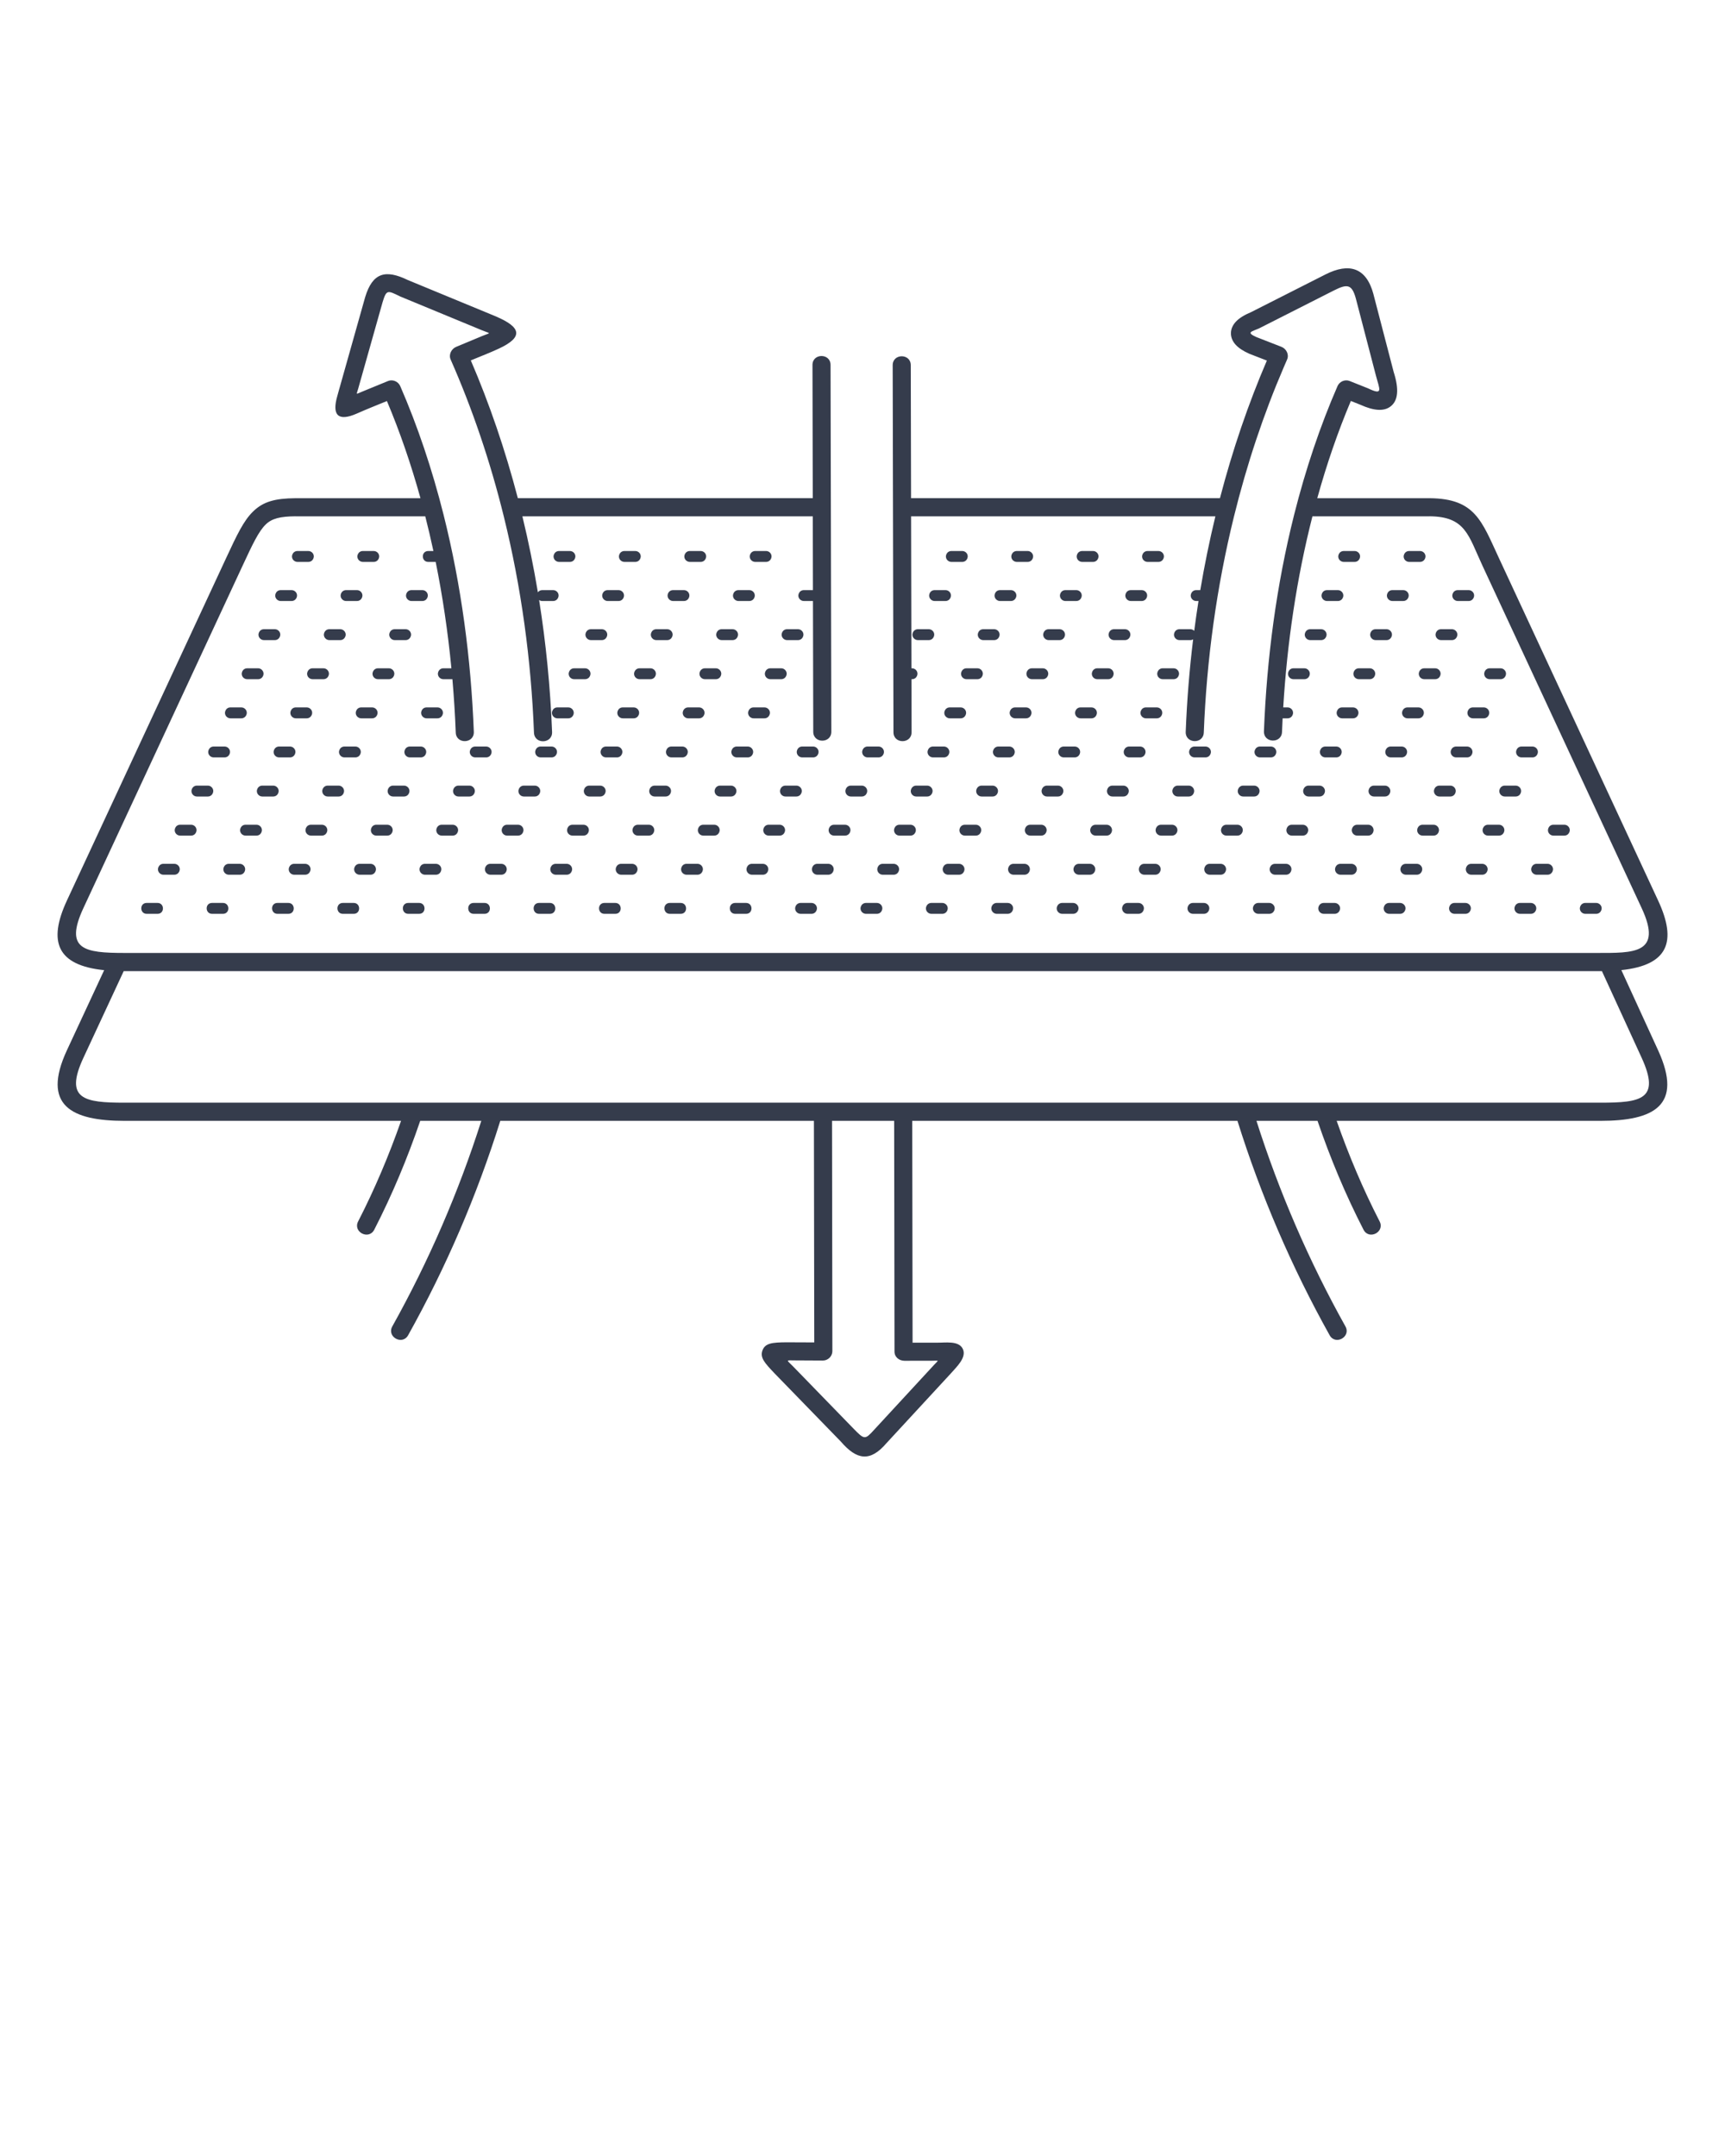 <svg width="60" height="75" viewBox="0 0 60 75" fill="none" xmlns="http://www.w3.org/2000/svg">
<path d="M56.395 33.747L57.673 36.536C58.556 38.462 57.521 38.991 55.665 38.991H46.493C46.913 40.188 47.407 41.361 47.987 42.489C48.177 42.858 47.617 43.146 47.427 42.778C46.799 41.557 46.271 40.29 45.827 38.991H43.703C44.492 41.471 45.53 43.87 46.798 46.142C46.999 46.504 46.449 46.81 46.248 46.448C44.926 44.079 43.852 41.58 43.042 38.991H31.73L31.742 46.708L32.577 46.707C32.871 46.713 33.334 46.628 33.483 46.912C33.643 47.216 33.264 47.555 33.082 47.767L30.836 50.2C30.267 50.867 29.802 50.792 29.249 50.15L26.925 47.758C26.6 47.414 26.433 47.232 26.517 46.986C26.608 46.721 26.857 46.698 27.357 46.694L28.322 46.698L28.31 38.991H17.401C16.591 41.58 15.518 44.079 14.196 46.448C13.994 46.81 13.444 46.504 13.645 46.142C14.913 43.87 15.951 41.471 16.741 38.991H14.616C14.172 40.29 13.644 41.557 13.017 42.778C12.827 43.146 12.267 42.858 12.457 42.489C13.036 41.361 13.531 40.188 13.95 38.991H4.337C2.488 38.991 1.434 38.459 2.328 36.534L3.623 33.749C1.992 33.581 1.656 32.772 2.328 31.325L7.867 19.41C8.24 18.608 8.472 18.116 8.801 17.795C9.157 17.447 9.568 17.337 10.276 17.331L14.625 17.331C14.297 16.146 13.907 15.015 13.458 13.951C13.109 14.094 12.757 14.233 12.412 14.386C11.757 14.675 11.539 14.443 11.734 13.77C11.749 13.715 11.768 13.65 11.805 13.513L11.807 13.509L12.7 10.34L12.702 10.334C12.96 9.482 13.41 9.366 14.184 9.741L17.25 11.008L17.253 11.01C18.125 11.382 18.215 11.724 17.354 12.126C17.037 12.274 16.699 12.402 16.376 12.537C17.023 14.043 17.573 15.649 18.012 17.33L28.27 17.33L28.26 12.695C28.26 12.281 28.889 12.281 28.889 12.695L28.916 25.455C28.916 25.869 28.287 25.869 28.287 25.455L28.277 20.907H27.959C27.905 20.907 27.853 20.884 27.817 20.843C27.709 20.721 27.796 20.528 27.959 20.528H28.276L28.271 17.961H18.17C18.382 18.836 18.561 19.718 18.709 20.605C18.742 20.559 18.795 20.528 18.861 20.528H19.24C19.294 20.528 19.346 20.551 19.382 20.592C19.49 20.714 19.403 20.907 19.24 20.907H18.861C18.822 20.907 18.784 20.895 18.752 20.873C18.989 22.365 19.142 23.9 19.203 25.465C19.217 25.879 18.588 25.901 18.573 25.487C18.476 22.957 18.131 20.431 17.525 17.972C17.05 16.044 16.427 14.212 15.675 12.508C15.599 12.336 15.699 12.136 15.867 12.066L16.771 11.689C17.082 11.56 17.083 11.621 16.776 11.494L13.931 10.318L13.914 10.31C13.478 10.098 13.442 10.068 13.306 10.517L13.306 10.517L12.458 13.524C12.396 13.744 12.363 13.719 12.587 13.628L13.498 13.254C13.659 13.188 13.851 13.271 13.921 13.43C14.525 14.819 15.03 16.32 15.428 17.904C16.048 20.372 16.383 22.919 16.481 25.46C16.495 25.874 15.866 25.896 15.852 25.483C15.828 24.859 15.789 24.24 15.736 23.627H15.421C15.367 23.627 15.315 23.604 15.279 23.564C15.171 23.441 15.258 23.248 15.421 23.248H15.701C15.579 21.982 15.396 20.744 15.154 19.547H14.895C14.648 19.547 14.642 19.168 14.895 19.168H15.075C14.987 18.76 14.893 18.358 14.792 17.961H10.278V17.96C9.751 17.965 9.458 18.033 9.24 18.247C8.994 18.487 8.782 18.938 8.44 19.674L2.901 31.589C2.229 33.035 2.935 33.15 4.337 33.15H55.537C56.815 33.15 57.845 33.19 57.101 31.589L51.562 19.674C51.071 18.618 50.976 17.971 49.724 17.96V17.961H45.65C45.096 20.135 44.77 22.371 44.634 24.608H44.787C44.841 24.608 44.893 24.632 44.928 24.672C45.036 24.795 44.95 24.988 44.787 24.988H44.613C44.605 25.145 44.598 25.304 44.592 25.462C44.577 25.876 43.948 25.854 43.963 25.44C44.061 22.907 44.395 20.368 45.013 17.907C45.412 16.323 45.917 14.821 46.523 13.43C46.591 13.273 46.781 13.189 46.942 13.253L47.581 13.508C48.133 13.773 47.981 13.538 47.858 13.065L47.161 10.389L47.161 10.389C47.021 9.872 46.852 9.875 46.393 10.106L43.791 11.425C43.541 11.536 43.327 11.558 43.696 11.724L44.569 12.064C44.742 12.131 44.846 12.332 44.768 12.508C44.73 12.595 44.692 12.682 44.655 12.769C43.954 14.398 43.37 16.143 42.919 17.974C42.315 20.431 41.969 22.955 41.871 25.482C41.856 25.896 41.227 25.874 41.242 25.46C41.284 24.372 41.371 23.297 41.5 22.241C41.473 22.257 41.44 22.267 41.403 22.267H41.024C40.97 22.267 40.918 22.244 40.882 22.203C40.774 22.081 40.861 21.888 41.024 21.888H41.403C41.453 21.888 41.502 21.908 41.538 21.944C41.583 21.596 41.633 21.25 41.687 20.907H41.606C41.553 20.907 41.5 20.884 41.465 20.843C41.357 20.721 41.444 20.528 41.606 20.528H41.749C41.894 19.666 42.069 18.81 42.274 17.961H31.69L31.702 23.248H31.722C31.776 23.248 31.828 23.271 31.864 23.312C31.972 23.435 31.885 23.627 31.722 23.627H31.703L31.707 25.472C31.707 25.886 31.077 25.886 31.077 25.472L31.05 12.704C31.05 12.29 31.679 12.29 31.679 12.704L31.689 17.33L42.433 17.33C42.871 15.65 43.419 14.047 44.065 12.543L43.461 12.309L43.446 12.302C43.239 12.21 43.08 12.104 42.975 11.988C42.754 11.74 42.763 11.424 42.992 11.185C43.102 11.069 43.275 10.959 43.514 10.859L46.109 9.544C46.928 9.131 47.522 9.308 47.77 10.226V10.228L48.476 12.941C48.675 13.563 48.619 13.938 48.376 14.132C48.133 14.327 47.766 14.282 47.324 14.083L46.986 13.948C46.536 15.014 46.146 16.146 45.818 17.331L49.726 17.331C51.306 17.344 51.532 18.113 52.135 19.41L57.673 31.325C58.341 32.76 58.019 33.575 56.395 33.747ZM31.113 47.017L31.101 38.991H28.94L28.952 47.004C28.952 47.181 28.798 47.33 28.622 47.329L27.665 47.324C27.311 47.322 27.35 47.291 27.597 47.545L29.672 49.681C30.07 50.09 30.083 50.092 30.41 49.732L32.489 47.48C32.66 47.294 32.678 47.336 32.397 47.336L31.461 47.337C31.277 47.337 31.113 47.212 31.113 47.017ZM5.101 31.41C4.849 31.41 4.855 31.789 5.101 31.789H5.48C5.733 31.789 5.727 31.41 5.48 31.41H5.101ZM55.52 31.789C55.683 31.789 55.77 31.596 55.662 31.474C55.626 31.433 55.574 31.41 55.52 31.41H55.141C54.978 31.41 54.891 31.603 54.999 31.725C55.035 31.766 55.087 31.789 55.141 31.789H55.52ZM53.246 31.789C53.409 31.789 53.496 31.596 53.388 31.474C53.352 31.433 53.3 31.41 53.246 31.41H52.867C52.704 31.41 52.617 31.603 52.725 31.725C52.761 31.766 52.813 31.789 52.867 31.789H53.246ZM50.971 31.789C51.134 31.789 51.221 31.596 51.113 31.474C51.077 31.433 51.025 31.41 50.971 31.41H50.592C50.429 31.41 50.342 31.603 50.45 31.725C50.486 31.766 50.538 31.789 50.592 31.789H50.971ZM48.697 31.789C48.86 31.789 48.947 31.596 48.839 31.474C48.803 31.433 48.751 31.41 48.697 31.41H48.318C48.155 31.41 48.068 31.603 48.176 31.725C48.212 31.766 48.264 31.789 48.318 31.789H48.697ZM46.422 31.789C46.585 31.789 46.672 31.596 46.564 31.474C46.528 31.433 46.476 31.41 46.422 31.41H46.043C45.88 31.41 45.793 31.603 45.901 31.725C45.937 31.766 45.989 31.789 46.043 31.789H46.422ZM44.148 31.789C44.31 31.789 44.398 31.596 44.289 31.474C44.254 31.433 44.202 31.41 44.148 31.41H43.769C43.606 31.41 43.519 31.603 43.627 31.725C43.662 31.766 43.714 31.789 43.769 31.789H44.148ZM41.873 31.789C42.036 31.789 42.123 31.596 42.015 31.474C41.979 31.433 41.927 31.41 41.873 31.41H41.494C41.331 31.41 41.244 31.603 41.352 31.725C41.388 31.766 41.44 31.789 41.494 31.789H41.873ZM39.599 31.789C39.761 31.789 39.848 31.596 39.74 31.474C39.705 31.433 39.653 31.41 39.599 31.41H39.219C39.056 31.41 38.969 31.603 39.078 31.725C39.113 31.766 39.165 31.789 39.219 31.789H39.599ZM37.324 31.789C37.487 31.789 37.574 31.596 37.466 31.474C37.43 31.433 37.378 31.41 37.324 31.41H36.945C36.782 31.41 36.695 31.603 36.803 31.725C36.839 31.766 36.891 31.789 36.945 31.789H37.324ZM35.049 31.789C35.212 31.789 35.299 31.596 35.191 31.474C35.156 31.433 35.103 31.41 35.049 31.41H34.67C34.507 31.41 34.42 31.603 34.529 31.725C34.564 31.766 34.616 31.789 34.67 31.789H35.049ZM32.775 31.789C32.938 31.789 33.025 31.596 32.917 31.474C32.881 31.433 32.829 31.41 32.775 31.41H32.396C32.233 31.41 32.146 31.603 32.254 31.725C32.29 31.766 32.342 31.789 32.396 31.789H32.775ZM30.5 31.789C30.663 31.789 30.75 31.596 30.642 31.474C30.606 31.433 30.554 31.41 30.5 31.41H30.121C29.958 31.41 29.871 31.603 29.979 31.725C30.015 31.766 30.067 31.789 30.121 31.789H30.5ZM28.226 31.789C28.389 31.789 28.476 31.596 28.368 31.474C28.332 31.433 28.28 31.41 28.226 31.41H27.847C27.684 31.41 27.597 31.603 27.705 31.725C27.741 31.766 27.793 31.789 27.847 31.789H28.226ZM25.951 31.789C26.204 31.789 26.198 31.41 25.951 31.41H25.572C25.32 31.41 25.326 31.789 25.572 31.789H25.951ZM23.677 31.789C23.929 31.789 23.923 31.41 23.677 31.41H23.298C23.045 31.41 23.051 31.789 23.298 31.789H23.677ZM21.402 31.789C21.655 31.789 21.649 31.41 21.402 31.41H21.023C20.771 31.41 20.776 31.789 21.023 31.789H21.402ZM19.128 31.789C19.38 31.789 19.374 31.41 19.128 31.41H18.748C18.496 31.41 18.502 31.789 18.748 31.789H19.128ZM16.853 31.789C17.105 31.789 17.1 31.41 16.853 31.41H16.474C16.221 31.41 16.227 31.789 16.474 31.789H16.853ZM14.579 31.789C14.831 31.789 14.825 31.41 14.579 31.41H14.2C13.947 31.41 13.953 31.789 14.2 31.789H14.579ZM12.304 31.789C12.556 31.789 12.551 31.41 12.304 31.41H11.925C11.672 31.41 11.678 31.789 11.925 31.789H12.304ZM10.03 31.789C10.282 31.789 10.276 31.41 10.03 31.41H9.65C9.398 31.41 9.404 31.789 9.65 31.789H10.03ZM7.755 31.789C8.007 31.789 8.002 31.41 7.755 31.41H7.376C7.123 31.41 7.129 31.789 7.376 31.789H7.755ZM5.684 30.049C5.521 30.049 5.434 30.242 5.542 30.365C5.578 30.405 5.63 30.429 5.684 30.429H6.063C6.226 30.429 6.313 30.236 6.205 30.113C6.169 30.073 6.117 30.049 6.063 30.049H5.684ZM53.828 30.429C53.991 30.429 54.078 30.236 53.97 30.113C53.934 30.073 53.883 30.049 53.828 30.049H53.449C53.286 30.049 53.2 30.242 53.307 30.365C53.343 30.405 53.395 30.429 53.449 30.429H53.828ZM51.554 30.429C51.717 30.429 51.804 30.236 51.696 30.113C51.66 30.073 51.608 30.049 51.554 30.049H51.175C51.012 30.049 50.925 30.242 51.033 30.365C51.069 30.405 51.121 30.429 51.175 30.429H51.554ZM49.279 30.429C49.442 30.429 49.529 30.236 49.421 30.113C49.385 30.073 49.333 30.049 49.279 30.049H48.9C48.737 30.049 48.65 30.242 48.758 30.365C48.794 30.405 48.846 30.429 48.9 30.429H49.279ZM47.005 30.429C47.168 30.429 47.255 30.236 47.147 30.113C47.111 30.073 47.059 30.049 47.005 30.049H46.626C46.463 30.049 46.376 30.242 46.484 30.365C46.52 30.405 46.572 30.429 46.626 30.429H47.005ZM44.73 30.429C44.893 30.429 44.98 30.236 44.872 30.113C44.836 30.073 44.784 30.049 44.73 30.049H44.351C44.188 30.049 44.101 30.242 44.209 30.365C44.245 30.405 44.297 30.429 44.351 30.429H44.73ZM42.456 30.429C42.619 30.429 42.706 30.236 42.598 30.113C42.562 30.073 42.51 30.049 42.456 30.049H42.077C41.914 30.049 41.827 30.242 41.935 30.365C41.971 30.405 42.023 30.429 42.077 30.429H42.456ZM40.181 30.429C40.344 30.429 40.431 30.236 40.323 30.113C40.287 30.073 40.235 30.049 40.181 30.049H39.802C39.639 30.049 39.552 30.242 39.66 30.365C39.696 30.405 39.748 30.429 39.802 30.429H40.181ZM37.907 30.429C38.07 30.429 38.157 30.236 38.048 30.113C38.013 30.073 37.961 30.049 37.907 30.049H37.528C37.365 30.049 37.278 30.242 37.386 30.365C37.422 30.405 37.474 30.429 37.528 30.429H37.907ZM35.632 30.429C35.795 30.429 35.882 30.236 35.774 30.113C35.738 30.073 35.686 30.049 35.632 30.049H35.253C35.09 30.049 35.003 30.242 35.111 30.365C35.147 30.405 35.199 30.429 35.253 30.429H35.632ZM33.358 30.429C33.52 30.429 33.608 30.236 33.499 30.113C33.464 30.073 33.412 30.049 33.358 30.049H32.978C32.816 30.049 32.729 30.242 32.837 30.365C32.872 30.405 32.925 30.429 32.978 30.429H33.358ZM31.083 30.429C31.246 30.429 31.333 30.236 31.225 30.113C31.189 30.073 31.137 30.049 31.083 30.049H30.704C30.541 30.049 30.454 30.242 30.562 30.365C30.598 30.405 30.65 30.429 30.704 30.429H31.083ZM28.808 30.429C28.971 30.429 29.058 30.236 28.95 30.113C28.915 30.073 28.863 30.049 28.808 30.049H28.429C28.267 30.049 28.18 30.242 28.288 30.365C28.323 30.405 28.375 30.429 28.429 30.429H28.808ZM26.534 30.429C26.697 30.429 26.784 30.236 26.676 30.113C26.64 30.073 26.588 30.049 26.534 30.049H26.155C25.992 30.049 25.905 30.242 26.013 30.365C26.049 30.405 26.101 30.429 26.155 30.429H26.534ZM24.259 30.429C24.422 30.429 24.509 30.236 24.401 30.113C24.366 30.073 24.314 30.049 24.259 30.049H23.88C23.717 30.049 23.63 30.242 23.738 30.365C23.774 30.405 23.826 30.429 23.88 30.429H24.259ZM21.985 30.429C22.148 30.429 22.235 30.236 22.127 30.113C22.091 30.073 22.039 30.049 21.985 30.049H21.606C21.443 30.049 21.356 30.242 21.464 30.365C21.5 30.405 21.552 30.429 21.606 30.429H21.985ZM19.71 30.429C19.873 30.429 19.96 30.236 19.852 30.113C19.816 30.073 19.764 30.049 19.71 30.049H19.331C19.168 30.049 19.081 30.242 19.189 30.365C19.225 30.405 19.277 30.429 19.331 30.429H19.71ZM17.436 30.429C17.599 30.429 17.686 30.236 17.578 30.113C17.542 30.073 17.49 30.049 17.436 30.049H17.057C16.894 30.049 16.807 30.242 16.915 30.365C16.951 30.405 17.003 30.429 17.057 30.429H17.436ZM15.161 30.429C15.324 30.429 15.411 30.236 15.303 30.113C15.267 30.073 15.215 30.049 15.161 30.049H14.782C14.619 30.049 14.532 30.242 14.64 30.365C14.676 30.405 14.728 30.429 14.782 30.429H15.161ZM12.887 30.429C13.05 30.429 13.137 30.236 13.028 30.113C12.993 30.073 12.941 30.049 12.887 30.049H12.508C12.345 30.049 12.258 30.242 12.366 30.365C12.402 30.405 12.454 30.429 12.508 30.429H12.887ZM10.612 30.429C10.775 30.429 10.862 30.236 10.754 30.113C10.718 30.073 10.666 30.049 10.612 30.049H10.233C10.07 30.049 9.983 30.242 10.091 30.365C10.127 30.405 10.179 30.429 10.233 30.429H10.612ZM8.338 30.429C8.501 30.429 8.588 30.236 8.479 30.113C8.444 30.073 8.392 30.049 8.338 30.049H7.959C7.796 30.049 7.709 30.242 7.817 30.365C7.852 30.405 7.905 30.429 7.959 30.429H8.338ZM6.267 28.689C6.104 28.689 6.017 28.882 6.125 29.005C6.161 29.045 6.213 29.068 6.267 29.068H6.646C6.809 29.068 6.896 28.876 6.788 28.753C6.752 28.712 6.7 28.689 6.646 28.689H6.267ZM54.411 29.068C54.574 29.068 54.661 28.876 54.553 28.753C54.517 28.712 54.465 28.689 54.411 28.689H54.032C53.869 28.689 53.782 28.882 53.89 29.005C53.926 29.045 53.978 29.068 54.032 29.068H54.411ZM52.137 29.068C52.3 29.068 52.386 28.876 52.278 28.753C52.243 28.712 52.191 28.689 52.137 28.689H51.758C51.595 28.689 51.508 28.882 51.616 29.005C51.651 29.045 51.703 29.068 51.758 29.068H52.137ZM49.862 29.068C50.025 29.068 50.112 28.876 50.004 28.753C49.968 28.712 49.916 28.689 49.862 28.689H49.483C49.32 28.689 49.233 28.882 49.341 29.005C49.377 29.045 49.429 29.068 49.483 29.068H49.862ZM47.587 29.068C47.751 29.068 47.837 28.876 47.729 28.753C47.694 28.712 47.642 28.689 47.587 28.689H47.209C47.045 28.689 46.959 28.882 47.067 29.005C47.102 29.045 47.154 29.068 47.209 29.068H47.587ZM45.313 29.068C45.476 29.068 45.563 28.876 45.455 28.753C45.419 28.712 45.367 28.689 45.313 28.689H44.934C44.771 28.689 44.684 28.882 44.792 29.005C44.828 29.045 44.88 29.068 44.934 29.068H45.313ZM43.038 29.068C43.201 29.068 43.288 28.876 43.18 28.753C43.145 28.712 43.093 28.689 43.038 28.689H42.659C42.496 28.689 42.41 28.882 42.517 29.005C42.553 29.045 42.605 29.068 42.659 29.068H43.038ZM40.764 29.068C40.927 29.068 41.014 28.876 40.906 28.753C40.87 28.712 40.818 28.689 40.764 28.689H40.385C40.222 28.689 40.135 28.882 40.243 29.005C40.279 29.045 40.331 29.068 40.385 29.068H40.764ZM38.489 29.068C38.652 29.068 38.739 28.876 38.631 28.753C38.595 28.712 38.543 28.689 38.489 28.689H38.11C37.947 28.689 37.86 28.882 37.968 29.005C38.004 29.045 38.056 29.068 38.11 29.068H38.489ZM36.215 29.068C36.378 29.068 36.465 28.876 36.357 28.753C36.321 28.712 36.269 28.689 36.215 28.689H35.836C35.673 28.689 35.586 28.882 35.694 29.005C35.73 29.045 35.782 29.068 35.836 29.068H36.215ZM33.94 29.068C34.103 29.068 34.19 28.876 34.082 28.753C34.046 28.712 33.994 28.689 33.94 28.689H33.561C33.398 28.689 33.311 28.882 33.419 29.005C33.455 29.045 33.507 29.068 33.561 29.068H33.94ZM31.666 29.068C31.829 29.068 31.916 28.876 31.808 28.753C31.772 28.712 31.72 28.689 31.666 28.689H31.287C31.124 28.689 31.037 28.882 31.145 29.005C31.181 29.045 31.233 29.068 31.287 29.068H31.666ZM29.391 29.068C29.554 29.068 29.641 28.876 29.533 28.753C29.497 28.712 29.445 28.689 29.391 28.689H29.012C28.849 28.689 28.762 28.882 28.87 29.005C28.906 29.045 28.958 29.068 29.012 29.068H29.391ZM27.117 29.068C27.28 29.068 27.367 28.876 27.259 28.753C27.223 28.712 27.171 28.689 27.117 28.689H26.738C26.575 28.689 26.488 28.882 26.596 29.005C26.631 29.045 26.684 29.068 26.738 29.068H27.117ZM24.842 29.068C25.005 29.068 25.092 28.876 24.984 28.753C24.948 28.712 24.896 28.689 24.842 28.689H24.463C24.3 28.689 24.213 28.882 24.321 29.005C24.357 29.045 24.409 29.068 24.463 29.068H24.842ZM22.568 29.068C22.73 29.068 22.817 28.876 22.709 28.753C22.674 28.712 22.622 28.689 22.568 28.689H22.189C22.026 28.689 21.939 28.882 22.047 29.005C22.082 29.045 22.134 29.068 22.189 29.068H22.568ZM20.293 29.068C20.456 29.068 20.543 28.876 20.435 28.753C20.399 28.712 20.347 28.689 20.293 28.689H19.914C19.751 28.689 19.664 28.882 19.772 29.005C19.808 29.045 19.86 29.068 19.914 29.068H20.293ZM18.018 29.068C18.181 29.068 18.268 28.876 18.16 28.753C18.125 28.712 18.073 28.689 18.018 28.689H17.639C17.477 28.689 17.39 28.882 17.498 29.005C17.533 29.045 17.585 29.068 17.639 29.068H18.018ZM15.744 29.068C15.907 29.068 15.994 28.876 15.886 28.753C15.85 28.712 15.798 28.689 15.744 28.689H15.365C15.202 28.689 15.115 28.882 15.223 29.005C15.259 29.045 15.311 29.068 15.365 29.068H15.744ZM13.469 29.068C13.632 29.068 13.719 28.876 13.611 28.753C13.575 28.712 13.524 28.689 13.469 28.689H13.09C12.927 28.689 12.84 28.882 12.948 29.005C12.984 29.045 13.036 29.068 13.09 29.068H13.469ZM11.195 29.068C11.358 29.068 11.445 28.876 11.337 28.753C11.301 28.712 11.249 28.689 11.195 28.689H10.816C10.653 28.689 10.566 28.882 10.674 29.005C10.71 29.045 10.762 29.068 10.816 29.068H11.195ZM8.92 29.068C9.083 29.068 9.17 28.876 9.062 28.753C9.026 28.712 8.974 28.689 8.92 28.689H8.541C8.378 28.689 8.291 28.882 8.399 29.005C8.435 29.045 8.487 29.068 8.541 29.068H8.92ZM6.849 27.329C6.686 27.329 6.6 27.522 6.708 27.644C6.743 27.685 6.795 27.708 6.849 27.708H7.229C7.391 27.708 7.478 27.515 7.37 27.393C7.335 27.352 7.283 27.329 7.229 27.329H6.849ZM52.719 27.708C52.882 27.708 52.969 27.515 52.861 27.393C52.825 27.352 52.773 27.329 52.719 27.329H52.34C52.177 27.329 52.09 27.522 52.198 27.644C52.234 27.685 52.286 27.708 52.34 27.708H52.719ZM50.445 27.708C50.608 27.708 50.695 27.515 50.587 27.393C50.551 27.352 50.499 27.329 50.445 27.329H50.066C49.903 27.329 49.816 27.522 49.924 27.644C49.96 27.685 50.012 27.708 50.066 27.708H50.445ZM48.17 27.708C48.333 27.708 48.42 27.515 48.312 27.393C48.276 27.352 48.224 27.329 48.17 27.329H47.791C47.628 27.329 47.541 27.522 47.649 27.644C47.685 27.685 47.737 27.708 47.791 27.708H48.17ZM45.896 27.708C46.059 27.708 46.146 27.515 46.038 27.393C46.002 27.352 45.95 27.329 45.896 27.329H45.517C45.354 27.329 45.267 27.522 45.375 27.644C45.41 27.685 45.463 27.708 45.517 27.708H45.896ZM43.621 27.708C43.784 27.708 43.871 27.515 43.763 27.393C43.727 27.352 43.675 27.329 43.621 27.329H43.242C43.079 27.329 42.992 27.522 43.1 27.644C43.136 27.685 43.188 27.708 43.242 27.708H43.621ZM41.347 27.708C41.51 27.708 41.596 27.515 41.488 27.393C41.453 27.352 41.401 27.329 41.347 27.329H40.968C40.805 27.329 40.718 27.522 40.826 27.644C40.861 27.685 40.913 27.708 40.968 27.708H41.347ZM39.072 27.708C39.235 27.708 39.322 27.515 39.214 27.393C39.178 27.352 39.126 27.329 39.072 27.329H38.693C38.53 27.329 38.443 27.522 38.551 27.644C38.587 27.685 38.639 27.708 38.693 27.708H39.072ZM36.797 27.708C36.96 27.708 37.047 27.515 36.939 27.393C36.904 27.352 36.852 27.329 36.797 27.329H36.418C36.255 27.329 36.169 27.522 36.277 27.644C36.312 27.685 36.364 27.708 36.418 27.708H36.797ZM34.523 27.708C34.686 27.708 34.773 27.515 34.665 27.393C34.629 27.352 34.577 27.329 34.523 27.329H34.144C33.981 27.329 33.894 27.522 34.002 27.644C34.038 27.685 34.09 27.708 34.144 27.708H34.523ZM32.248 27.708C32.411 27.708 32.498 27.515 32.39 27.393C32.355 27.352 32.303 27.329 32.248 27.329H31.869C31.706 27.329 31.619 27.522 31.727 27.644C31.763 27.685 31.815 27.708 31.869 27.708H32.248ZM29.974 27.708C30.137 27.708 30.224 27.515 30.116 27.393C30.08 27.352 30.028 27.329 29.974 27.329H29.595C29.432 27.329 29.345 27.522 29.453 27.644C29.489 27.685 29.541 27.708 29.595 27.708H29.974ZM27.699 27.708C27.862 27.708 27.949 27.515 27.841 27.393C27.805 27.352 27.753 27.329 27.699 27.329H27.32C27.157 27.329 27.07 27.522 27.178 27.644C27.214 27.685 27.266 27.708 27.32 27.708H27.699ZM25.425 27.708C25.588 27.708 25.675 27.515 25.567 27.393C25.531 27.352 25.479 27.329 25.425 27.329H25.046C24.883 27.329 24.796 27.522 24.904 27.644C24.94 27.685 24.992 27.708 25.046 27.708H25.425ZM23.15 27.708C23.313 27.708 23.4 27.515 23.292 27.393C23.256 27.352 23.204 27.329 23.15 27.329H22.771C22.608 27.329 22.521 27.522 22.629 27.644C22.665 27.685 22.717 27.708 22.771 27.708H23.15ZM20.876 27.708C21.039 27.708 21.126 27.515 21.018 27.393C20.982 27.352 20.93 27.329 20.876 27.329H20.497C20.334 27.329 20.247 27.522 20.355 27.644C20.391 27.685 20.443 27.708 20.497 27.708H20.876ZM18.601 27.708C18.764 27.708 18.851 27.515 18.743 27.393C18.707 27.352 18.655 27.329 18.601 27.329H18.222C18.059 27.329 17.972 27.522 18.08 27.644C18.116 27.685 18.168 27.708 18.222 27.708H18.601ZM16.327 27.708C16.49 27.708 16.577 27.515 16.468 27.393C16.433 27.352 16.381 27.329 16.327 27.329H15.948C15.785 27.329 15.698 27.522 15.806 27.644C15.841 27.685 15.893 27.708 15.948 27.708H16.327ZM14.052 27.708C14.215 27.708 14.302 27.515 14.194 27.393C14.158 27.352 14.106 27.329 14.052 27.329H13.673C13.51 27.329 13.423 27.522 13.531 27.644C13.567 27.685 13.619 27.708 13.673 27.708H14.052ZM11.778 27.708C11.941 27.708 12.027 27.515 11.919 27.393C11.884 27.352 11.832 27.329 11.778 27.329H11.399C11.236 27.329 11.149 27.522 11.257 27.644C11.292 27.685 11.345 27.708 11.399 27.708H11.778ZM9.503 27.708C9.666 27.708 9.753 27.515 9.645 27.393C9.609 27.352 9.557 27.329 9.503 27.329H9.124C8.961 27.329 8.874 27.522 8.982 27.644C9.018 27.685 9.07 27.708 9.124 27.708H9.503ZM7.432 25.969C7.269 25.969 7.182 26.162 7.29 26.284C7.326 26.325 7.378 26.348 7.432 26.348H7.811C7.974 26.348 8.061 26.155 7.953 26.033C7.917 25.992 7.865 25.969 7.811 25.969H7.432ZM53.302 26.348C53.465 26.348 53.552 26.155 53.444 26.033C53.408 25.992 53.356 25.969 53.302 25.969H52.923C52.76 25.969 52.673 26.162 52.781 26.284C52.817 26.325 52.869 26.348 52.923 26.348H53.302ZM51.028 26.348C51.19 26.348 51.277 26.155 51.169 26.033C51.133 25.992 51.081 25.969 51.028 25.969H50.648C50.486 25.969 50.398 26.162 50.507 26.284C50.542 26.325 50.594 26.348 50.648 26.348H51.028ZM48.753 26.348C48.916 26.348 49.003 26.155 48.895 26.033C48.859 25.992 48.807 25.969 48.753 25.969H48.374C48.211 25.969 48.124 26.162 48.232 26.284C48.268 26.325 48.32 26.348 48.374 26.348H48.753ZM46.478 26.348C46.641 26.348 46.728 26.155 46.62 26.033C46.584 25.992 46.532 25.969 46.478 25.969H46.099C45.936 25.969 45.849 26.162 45.958 26.284C45.993 26.325 46.045 26.348 46.099 26.348H46.478ZM44.204 26.348C44.367 26.348 44.454 26.155 44.346 26.033C44.31 25.992 44.258 25.969 44.204 25.969H43.825C43.662 25.969 43.575 26.162 43.683 26.284C43.719 26.325 43.771 26.348 43.825 26.348H44.204ZM41.929 26.348C42.092 26.348 42.179 26.155 42.071 26.033C42.035 25.992 41.983 25.969 41.929 25.969H41.55C41.387 25.969 41.3 26.162 41.408 26.284C41.444 26.325 41.496 26.348 41.55 26.348H41.929ZM39.655 26.348C39.818 26.348 39.905 26.155 39.797 26.033C39.761 25.992 39.709 25.969 39.655 25.969H39.276C39.113 25.969 39.026 26.162 39.134 26.284C39.17 26.325 39.222 26.348 39.276 26.348H39.655ZM37.38 26.348C37.543 26.348 37.63 26.155 37.522 26.033C37.486 25.992 37.434 25.969 37.38 25.969H37.001C36.838 25.969 36.751 26.162 36.859 26.284C36.895 26.325 36.947 26.348 37.001 26.348H37.38ZM35.106 26.348C35.269 26.348 35.356 26.155 35.248 26.033C35.212 25.992 35.16 25.969 35.106 25.969H34.727C34.564 25.969 34.477 26.162 34.585 26.284C34.62 26.325 34.673 26.348 34.727 26.348H35.106ZM32.831 26.348C32.994 26.348 33.081 26.155 32.973 26.033C32.937 25.992 32.885 25.969 32.831 25.969H32.452C32.289 25.969 32.202 26.162 32.31 26.284C32.346 26.325 32.398 26.348 32.452 26.348H32.831ZM30.557 26.348C30.72 26.348 30.806 26.155 30.698 26.033C30.663 25.992 30.611 25.969 30.557 25.969H30.177C30.015 25.969 29.928 26.162 30.036 26.284C30.072 26.325 30.123 26.348 30.177 26.348H30.557ZM28.282 26.348C28.445 26.348 28.532 26.155 28.424 26.033C28.388 25.992 28.336 25.969 28.282 25.969H27.903C27.74 25.969 27.653 26.162 27.761 26.284C27.797 26.325 27.849 26.348 27.903 26.348H28.282ZM26.008 26.348C26.171 26.348 26.257 26.155 26.149 26.033C26.114 25.992 26.062 25.969 26.008 25.969H25.628C25.465 25.969 25.378 26.162 25.487 26.284C25.522 26.325 25.574 26.348 25.628 26.348H26.008ZM23.733 26.348C23.896 26.348 23.983 26.155 23.875 26.033C23.839 25.992 23.787 25.969 23.733 25.969H23.354C23.191 25.969 23.104 26.162 23.212 26.284C23.248 26.325 23.3 26.348 23.354 26.348H23.733ZM21.459 26.348C21.621 26.348 21.708 26.155 21.6 26.033C21.564 25.992 21.512 25.969 21.459 25.969H21.079C20.916 25.969 20.829 26.162 20.938 26.284C20.973 26.325 21.025 26.348 21.079 26.348H21.459ZM19.184 26.348C19.347 26.348 19.434 26.155 19.326 26.033C19.29 25.992 19.238 25.969 19.184 25.969H18.805C18.642 25.969 18.555 26.162 18.663 26.284C18.699 26.325 18.751 26.348 18.805 26.348H19.184ZM16.909 26.348C17.072 26.348 17.159 26.155 17.051 26.033C17.015 25.992 16.963 25.969 16.909 25.969H16.53C16.367 25.969 16.28 26.162 16.389 26.284C16.424 26.325 16.476 26.348 16.53 26.348H16.909ZM14.635 26.348C14.798 26.348 14.885 26.155 14.777 26.033C14.741 25.992 14.689 25.969 14.635 25.969H14.256C14.093 25.969 14.006 26.162 14.114 26.284C14.15 26.325 14.202 26.348 14.256 26.348H14.635ZM12.36 26.348C12.523 26.348 12.61 26.155 12.502 26.033C12.466 25.992 12.414 25.969 12.36 25.969H11.981C11.818 25.969 11.731 26.162 11.839 26.284C11.875 26.325 11.927 26.348 11.981 26.348H12.36ZM10.086 26.348C10.249 26.348 10.336 26.155 10.228 26.033C10.192 25.992 10.14 25.969 10.086 25.969H9.707C9.544 25.969 9.457 26.162 9.565 26.284C9.601 26.325 9.653 26.348 9.707 26.348H10.086ZM8.015 24.608C7.852 24.608 7.765 24.801 7.873 24.924C7.909 24.964 7.961 24.988 8.015 24.988H8.394C8.557 24.988 8.644 24.795 8.536 24.672C8.5 24.632 8.448 24.608 8.394 24.608H8.015ZM51.61 24.988C51.773 24.988 51.86 24.795 51.752 24.672C51.716 24.632 51.664 24.608 51.61 24.608H51.231C51.068 24.608 50.981 24.801 51.089 24.924C51.125 24.964 51.177 24.988 51.231 24.988H51.61ZM49.336 24.988C49.499 24.988 49.586 24.795 49.477 24.672C49.442 24.632 49.39 24.608 49.336 24.608H48.957C48.794 24.608 48.707 24.801 48.815 24.924C48.85 24.964 48.903 24.988 48.957 24.988H49.336ZM47.061 24.988C47.224 24.988 47.311 24.795 47.203 24.672C47.167 24.632 47.115 24.608 47.061 24.608H46.682C46.519 24.608 46.432 24.801 46.54 24.924C46.576 24.964 46.628 24.988 46.682 24.988H47.061ZM40.237 24.988C40.4 24.988 40.487 24.795 40.379 24.672C40.343 24.632 40.291 24.608 40.237 24.608H39.858C39.696 24.608 39.608 24.801 39.717 24.924C39.752 24.964 39.804 24.988 39.858 24.988H40.237ZM37.963 24.988C38.126 24.988 38.213 24.795 38.105 24.672C38.069 24.632 38.017 24.608 37.963 24.608H37.584C37.421 24.608 37.334 24.801 37.442 24.924C37.478 24.964 37.53 24.988 37.584 24.988H37.963ZM35.688 24.988C35.851 24.988 35.938 24.795 35.83 24.672C35.794 24.632 35.742 24.608 35.688 24.608H35.309C35.146 24.608 35.059 24.801 35.167 24.924C35.203 24.964 35.255 24.988 35.309 24.988H35.688ZM33.414 24.988C33.577 24.988 33.664 24.795 33.556 24.672C33.52 24.632 33.468 24.608 33.414 24.608H33.035C32.872 24.608 32.785 24.801 32.893 24.924C32.929 24.964 32.981 24.988 33.035 24.988H33.414ZM26.59 24.988C26.753 24.988 26.84 24.795 26.732 24.672C26.696 24.632 26.644 24.608 26.59 24.608H26.211C26.048 24.608 25.961 24.801 26.069 24.924C26.105 24.964 26.157 24.988 26.211 24.988H26.59ZM24.316 24.988C24.479 24.988 24.566 24.795 24.457 24.672C24.422 24.632 24.37 24.608 24.316 24.608H23.937C23.774 24.608 23.687 24.801 23.795 24.924C23.831 24.964 23.883 24.988 23.937 24.988H24.316ZM22.041 24.988C22.204 24.988 22.291 24.795 22.183 24.672C22.147 24.632 22.095 24.608 22.041 24.608H21.662C21.499 24.608 21.412 24.801 21.52 24.924C21.556 24.964 21.608 24.988 21.662 24.988H22.041ZM19.767 24.988C19.93 24.988 20.017 24.795 19.908 24.672C19.873 24.632 19.821 24.608 19.767 24.608H19.387C19.225 24.608 19.138 24.801 19.246 24.924C19.282 24.964 19.334 24.988 19.387 24.988H19.767ZM15.217 24.988C15.38 24.988 15.467 24.795 15.359 24.672C15.324 24.632 15.272 24.608 15.217 24.608H14.838C14.675 24.608 14.588 24.801 14.697 24.924C14.732 24.964 14.784 24.988 14.838 24.988H15.217ZM12.943 24.988C13.106 24.988 13.193 24.795 13.085 24.672C13.049 24.632 12.997 24.608 12.943 24.608H12.564C12.401 24.608 12.314 24.801 12.422 24.924C12.458 24.964 12.51 24.988 12.564 24.988H12.943ZM10.668 24.988C10.831 24.988 10.918 24.795 10.81 24.672C10.774 24.632 10.723 24.608 10.668 24.608H10.289C10.127 24.608 10.04 24.801 10.148 24.924C10.183 24.964 10.235 24.988 10.289 24.988H10.668ZM8.598 23.248C8.435 23.248 8.348 23.441 8.456 23.564C8.491 23.604 8.543 23.627 8.598 23.627H8.977C9.14 23.627 9.227 23.435 9.118 23.312C9.083 23.271 9.031 23.248 8.977 23.248H8.598ZM52.193 23.627C52.356 23.627 52.443 23.435 52.335 23.312C52.299 23.271 52.247 23.248 52.193 23.248H51.814C51.651 23.248 51.564 23.441 51.672 23.564C51.708 23.604 51.76 23.627 51.814 23.627H52.193ZM49.918 23.627C50.081 23.627 50.168 23.435 50.06 23.312C50.024 23.271 49.972 23.248 49.918 23.248H49.539C49.376 23.248 49.289 23.441 49.397 23.564C49.433 23.604 49.485 23.627 49.539 23.627H49.918ZM47.644 23.627C47.807 23.627 47.894 23.435 47.786 23.312C47.75 23.271 47.698 23.248 47.644 23.248H47.265C47.102 23.248 47.015 23.441 47.123 23.564C47.159 23.604 47.211 23.627 47.265 23.627H47.644ZM45.369 23.627C45.532 23.627 45.619 23.435 45.511 23.312C45.475 23.271 45.423 23.248 45.369 23.248H44.99C44.827 23.248 44.74 23.441 44.848 23.564C44.884 23.604 44.936 23.627 44.99 23.627H45.369ZM40.82 23.627C40.983 23.627 41.07 23.435 40.962 23.312C40.926 23.271 40.874 23.248 40.82 23.248H40.441C40.278 23.248 40.191 23.441 40.299 23.564C40.335 23.604 40.387 23.627 40.441 23.627H40.82ZM38.546 23.627C38.709 23.627 38.795 23.435 38.688 23.312C38.652 23.271 38.6 23.248 38.546 23.248H38.166C38.004 23.248 37.917 23.441 38.025 23.564C38.06 23.604 38.112 23.627 38.166 23.627H38.546ZM36.271 23.627C36.434 23.627 36.521 23.435 36.413 23.312C36.377 23.271 36.325 23.248 36.271 23.248H35.892C35.729 23.248 35.642 23.441 35.75 23.564C35.786 23.604 35.838 23.627 35.892 23.627H36.271ZM33.996 23.627C34.16 23.627 34.246 23.435 34.138 23.312C34.103 23.271 34.051 23.248 33.996 23.248H33.617C33.455 23.248 33.368 23.441 33.476 23.564C33.511 23.604 33.563 23.627 33.617 23.627H33.996ZM27.173 23.627C27.336 23.627 27.423 23.435 27.315 23.312C27.279 23.271 27.227 23.248 27.173 23.248H26.794C26.631 23.248 26.544 23.441 26.652 23.564C26.688 23.604 26.74 23.627 26.794 23.627H27.173ZM24.898 23.627C25.061 23.627 25.148 23.435 25.04 23.312C25.004 23.271 24.952 23.248 24.898 23.248H24.519C24.356 23.248 24.269 23.441 24.378 23.564C24.413 23.604 24.465 23.627 24.519 23.627H24.898ZM22.624 23.627C22.787 23.627 22.874 23.435 22.766 23.312C22.73 23.271 22.678 23.248 22.624 23.248H22.245C22.082 23.248 21.995 23.441 22.103 23.564C22.139 23.604 22.191 23.627 22.245 23.627H22.624ZM20.349 23.627C20.512 23.627 20.599 23.435 20.491 23.312C20.455 23.271 20.403 23.248 20.349 23.248H19.97C19.807 23.248 19.72 23.441 19.828 23.564C19.864 23.604 19.916 23.627 19.97 23.627H20.349ZM13.526 23.627C13.689 23.627 13.776 23.435 13.668 23.312C13.632 23.271 13.58 23.248 13.526 23.248H13.147C12.984 23.248 12.897 23.441 13.005 23.564C13.04 23.604 13.093 23.627 13.147 23.627H13.526ZM11.251 23.627C11.414 23.627 11.501 23.435 11.393 23.312C11.357 23.271 11.305 23.248 11.251 23.248H10.872C10.709 23.248 10.622 23.441 10.73 23.564C10.766 23.604 10.818 23.627 10.872 23.627H11.251ZM9.18 21.888C9.017 21.888 8.93 22.081 9.038 22.203C9.074 22.244 9.126 22.267 9.18 22.267H9.559C9.722 22.267 9.809 22.074 9.701 21.952C9.665 21.911 9.613 21.888 9.559 21.888H9.18ZM50.501 22.267C50.664 22.267 50.751 22.074 50.643 21.952C50.607 21.911 50.555 21.888 50.501 21.888H50.122C49.959 21.888 49.872 22.081 49.98 22.203C50.016 22.244 50.068 22.267 50.122 22.267H50.501ZM48.227 22.267C48.389 22.267 48.476 22.074 48.368 21.952C48.333 21.911 48.281 21.888 48.227 21.888H47.847C47.684 21.888 47.597 22.081 47.706 22.203C47.741 22.244 47.793 22.267 47.847 22.267H48.227ZM45.952 22.267C46.115 22.267 46.202 22.074 46.094 21.952C46.058 21.911 46.006 21.888 45.952 21.888H45.573C45.41 21.888 45.323 22.081 45.431 22.203C45.467 22.244 45.519 22.267 45.573 22.267H45.952ZM39.128 22.267C39.291 22.267 39.378 22.074 39.27 21.952C39.234 21.911 39.182 21.888 39.128 21.888H38.749C38.586 21.888 38.499 22.081 38.607 22.203C38.643 22.244 38.695 22.267 38.749 22.267H39.128ZM36.854 22.267C37.017 22.267 37.104 22.074 36.996 21.952C36.96 21.911 36.908 21.888 36.854 21.888H36.475C36.312 21.888 36.225 22.081 36.333 22.203C36.369 22.244 36.421 22.267 36.475 22.267H36.854ZM34.579 22.267C34.742 22.267 34.829 22.074 34.721 21.952C34.685 21.911 34.633 21.888 34.579 21.888H34.2C34.037 21.888 33.95 22.081 34.058 22.203C34.094 22.244 34.146 22.267 34.2 22.267H34.579ZM32.305 22.267C32.468 22.267 32.555 22.074 32.447 21.952C32.411 21.911 32.359 21.888 32.305 21.888H31.926C31.763 21.888 31.676 22.081 31.784 22.203C31.82 22.244 31.872 22.267 31.926 22.267H32.305ZM27.756 22.267C27.919 22.267 28.006 22.074 27.898 21.952C27.862 21.911 27.81 21.888 27.756 21.888H27.377C27.214 21.888 27.127 22.081 27.235 22.203C27.27 22.244 27.323 22.267 27.377 22.267H27.756ZM25.481 22.267C25.644 22.267 25.731 22.074 25.623 21.952C25.587 21.911 25.535 21.888 25.481 21.888H25.102C24.939 21.888 24.852 22.081 24.96 22.203C24.996 22.244 25.048 22.267 25.102 22.267H25.481ZM23.207 22.267C23.369 22.267 23.456 22.074 23.348 21.952C23.313 21.911 23.261 21.888 23.207 21.888H22.828C22.665 21.888 22.578 22.081 22.686 22.203C22.721 22.244 22.773 22.267 22.828 22.267H23.207ZM20.932 22.267C21.095 22.267 21.182 22.074 21.074 21.952C21.038 21.911 20.986 21.888 20.932 21.888H20.553C20.39 21.888 20.303 22.081 20.411 22.203C20.447 22.244 20.499 22.267 20.553 22.267H20.932ZM14.108 22.267C14.271 22.267 14.358 22.074 14.25 21.952C14.214 21.911 14.162 21.888 14.108 21.888H13.729C13.566 21.888 13.479 22.081 13.588 22.203C13.623 22.244 13.675 22.267 13.729 22.267H14.108ZM11.834 22.267C11.997 22.267 12.084 22.074 11.976 21.952C11.94 21.911 11.888 21.888 11.834 21.888H11.455C11.292 21.888 11.205 22.081 11.313 22.203C11.349 22.244 11.401 22.267 11.455 22.267H11.834ZM9.763 20.528C9.6 20.528 9.513 20.721 9.621 20.843C9.657 20.884 9.709 20.907 9.763 20.907H10.142C10.305 20.907 10.392 20.714 10.284 20.592C10.248 20.551 10.196 20.528 10.142 20.528H9.763ZM51.084 20.907C51.247 20.907 51.334 20.714 51.226 20.592C51.19 20.551 51.138 20.528 51.084 20.528H50.705C50.542 20.528 50.455 20.721 50.563 20.843C50.599 20.884 50.651 20.907 50.705 20.907H51.084ZM48.809 20.907C48.972 20.907 49.059 20.714 48.951 20.592C48.915 20.551 48.863 20.528 48.809 20.528H48.43C48.267 20.528 48.18 20.721 48.288 20.843C48.324 20.884 48.376 20.907 48.43 20.907H48.809ZM46.535 20.907C46.698 20.907 46.785 20.714 46.676 20.592C46.641 20.551 46.589 20.528 46.535 20.528H46.156C45.993 20.528 45.906 20.721 46.014 20.843C46.05 20.884 46.102 20.907 46.156 20.907H46.535ZM39.711 20.907C39.874 20.907 39.961 20.714 39.853 20.592C39.817 20.551 39.765 20.528 39.711 20.528H39.332C39.169 20.528 39.082 20.721 39.19 20.843C39.226 20.884 39.278 20.907 39.332 20.907H39.711ZM37.437 20.907C37.599 20.907 37.686 20.714 37.578 20.592C37.543 20.551 37.49 20.528 37.437 20.528H37.057C36.895 20.528 36.807 20.721 36.916 20.843C36.951 20.884 37.003 20.907 37.057 20.907H37.437ZM35.162 20.907C35.325 20.907 35.412 20.714 35.304 20.592C35.268 20.551 35.216 20.528 35.162 20.528H34.783C34.62 20.528 34.533 20.721 34.641 20.843C34.677 20.884 34.729 20.907 34.783 20.907H35.162ZM32.887 20.907C33.05 20.907 33.137 20.714 33.029 20.592C32.993 20.551 32.941 20.528 32.887 20.528H32.508C32.345 20.528 32.258 20.721 32.367 20.843C32.402 20.884 32.454 20.907 32.508 20.907H32.887ZM26.064 20.907C26.227 20.907 26.314 20.714 26.206 20.592C26.17 20.551 26.118 20.528 26.064 20.528H25.685C25.522 20.528 25.435 20.721 25.543 20.843C25.579 20.884 25.631 20.907 25.685 20.907H26.064ZM23.789 20.907C23.952 20.907 24.039 20.714 23.931 20.592C23.895 20.551 23.843 20.528 23.789 20.528H23.41C23.247 20.528 23.16 20.721 23.268 20.843C23.304 20.884 23.356 20.907 23.41 20.907H23.789ZM21.515 20.907C21.678 20.907 21.765 20.714 21.657 20.592C21.621 20.551 21.569 20.528 21.515 20.528H21.136C20.973 20.528 20.886 20.721 20.994 20.843C21.03 20.884 21.082 20.907 21.136 20.907H21.515ZM14.691 20.907C14.854 20.907 14.941 20.714 14.833 20.592C14.797 20.551 14.745 20.528 14.691 20.528H14.312C14.149 20.528 14.062 20.721 14.17 20.843C14.206 20.884 14.258 20.907 14.312 20.907H14.691ZM12.417 20.907C12.579 20.907 12.666 20.714 12.558 20.592C12.523 20.551 12.471 20.528 12.417 20.528H12.037C11.875 20.528 11.788 20.721 11.896 20.843C11.931 20.884 11.983 20.907 12.037 20.907H12.417ZM10.346 19.168C10.183 19.168 10.096 19.36 10.204 19.483C10.24 19.523 10.292 19.547 10.346 19.547H10.725C10.888 19.547 10.975 19.354 10.867 19.231C10.831 19.191 10.779 19.168 10.725 19.168H10.346ZM49.392 19.547C49.555 19.547 49.642 19.354 49.534 19.231C49.498 19.191 49.446 19.168 49.392 19.168H49.013C48.85 19.168 48.763 19.36 48.871 19.483C48.907 19.523 48.959 19.547 49.013 19.547H49.392ZM47.117 19.547C47.28 19.547 47.367 19.354 47.259 19.231C47.223 19.191 47.171 19.168 47.117 19.168H46.738C46.575 19.168 46.488 19.36 46.596 19.483C46.632 19.523 46.684 19.547 46.738 19.547H47.117ZM40.294 19.547C40.457 19.547 40.544 19.354 40.436 19.231C40.4 19.191 40.348 19.168 40.294 19.168H39.915C39.752 19.168 39.665 19.36 39.773 19.483C39.809 19.523 39.861 19.547 39.915 19.547H40.294ZM38.019 19.547C38.182 19.547 38.269 19.354 38.161 19.231C38.125 19.191 38.073 19.168 38.019 19.168H37.64C37.477 19.168 37.39 19.36 37.498 19.483C37.534 19.523 37.586 19.547 37.64 19.547H38.019ZM35.745 19.547C35.908 19.547 35.995 19.354 35.886 19.231C35.851 19.191 35.799 19.168 35.745 19.168H35.366C35.203 19.168 35.116 19.36 35.224 19.483C35.26 19.523 35.312 19.547 35.366 19.547H35.745ZM33.47 19.547C33.633 19.547 33.72 19.354 33.612 19.231C33.576 19.191 33.524 19.168 33.47 19.168H33.091C32.928 19.168 32.841 19.36 32.949 19.483C32.985 19.523 33.037 19.547 33.091 19.547H33.47ZM26.646 19.547C26.809 19.547 26.896 19.354 26.788 19.231C26.753 19.191 26.701 19.168 26.646 19.168H26.267C26.105 19.168 26.017 19.36 26.126 19.483C26.161 19.523 26.213 19.547 26.267 19.547H26.646ZM24.372 19.547C24.535 19.547 24.622 19.354 24.514 19.231C24.478 19.191 24.426 19.168 24.372 19.168H23.993C23.83 19.168 23.743 19.36 23.851 19.483C23.887 19.523 23.939 19.547 23.993 19.547H24.372ZM22.097 19.547C22.26 19.547 22.347 19.354 22.239 19.231C22.203 19.191 22.151 19.168 22.097 19.168H21.718C21.555 19.168 21.468 19.36 21.576 19.483C21.612 19.523 21.664 19.547 21.718 19.547H22.097ZM19.823 19.547C19.986 19.547 20.073 19.354 19.965 19.231C19.929 19.191 19.877 19.168 19.823 19.168H19.444C19.281 19.168 19.194 19.36 19.302 19.483C19.338 19.523 19.39 19.547 19.444 19.547H19.823ZM12.999 19.547C13.162 19.547 13.249 19.354 13.141 19.231C13.105 19.191 13.053 19.168 12.999 19.168H12.62C12.457 19.168 12.37 19.36 12.478 19.483C12.514 19.523 12.566 19.547 12.62 19.547H12.999ZM4.303 33.782L2.901 36.798C2.229 38.244 2.935 38.359 4.337 38.359H55.665C57.075 38.359 57.765 38.246 57.101 36.797L55.719 33.782L4.303 33.782Z" fill="#353C4C"/>
</svg>
